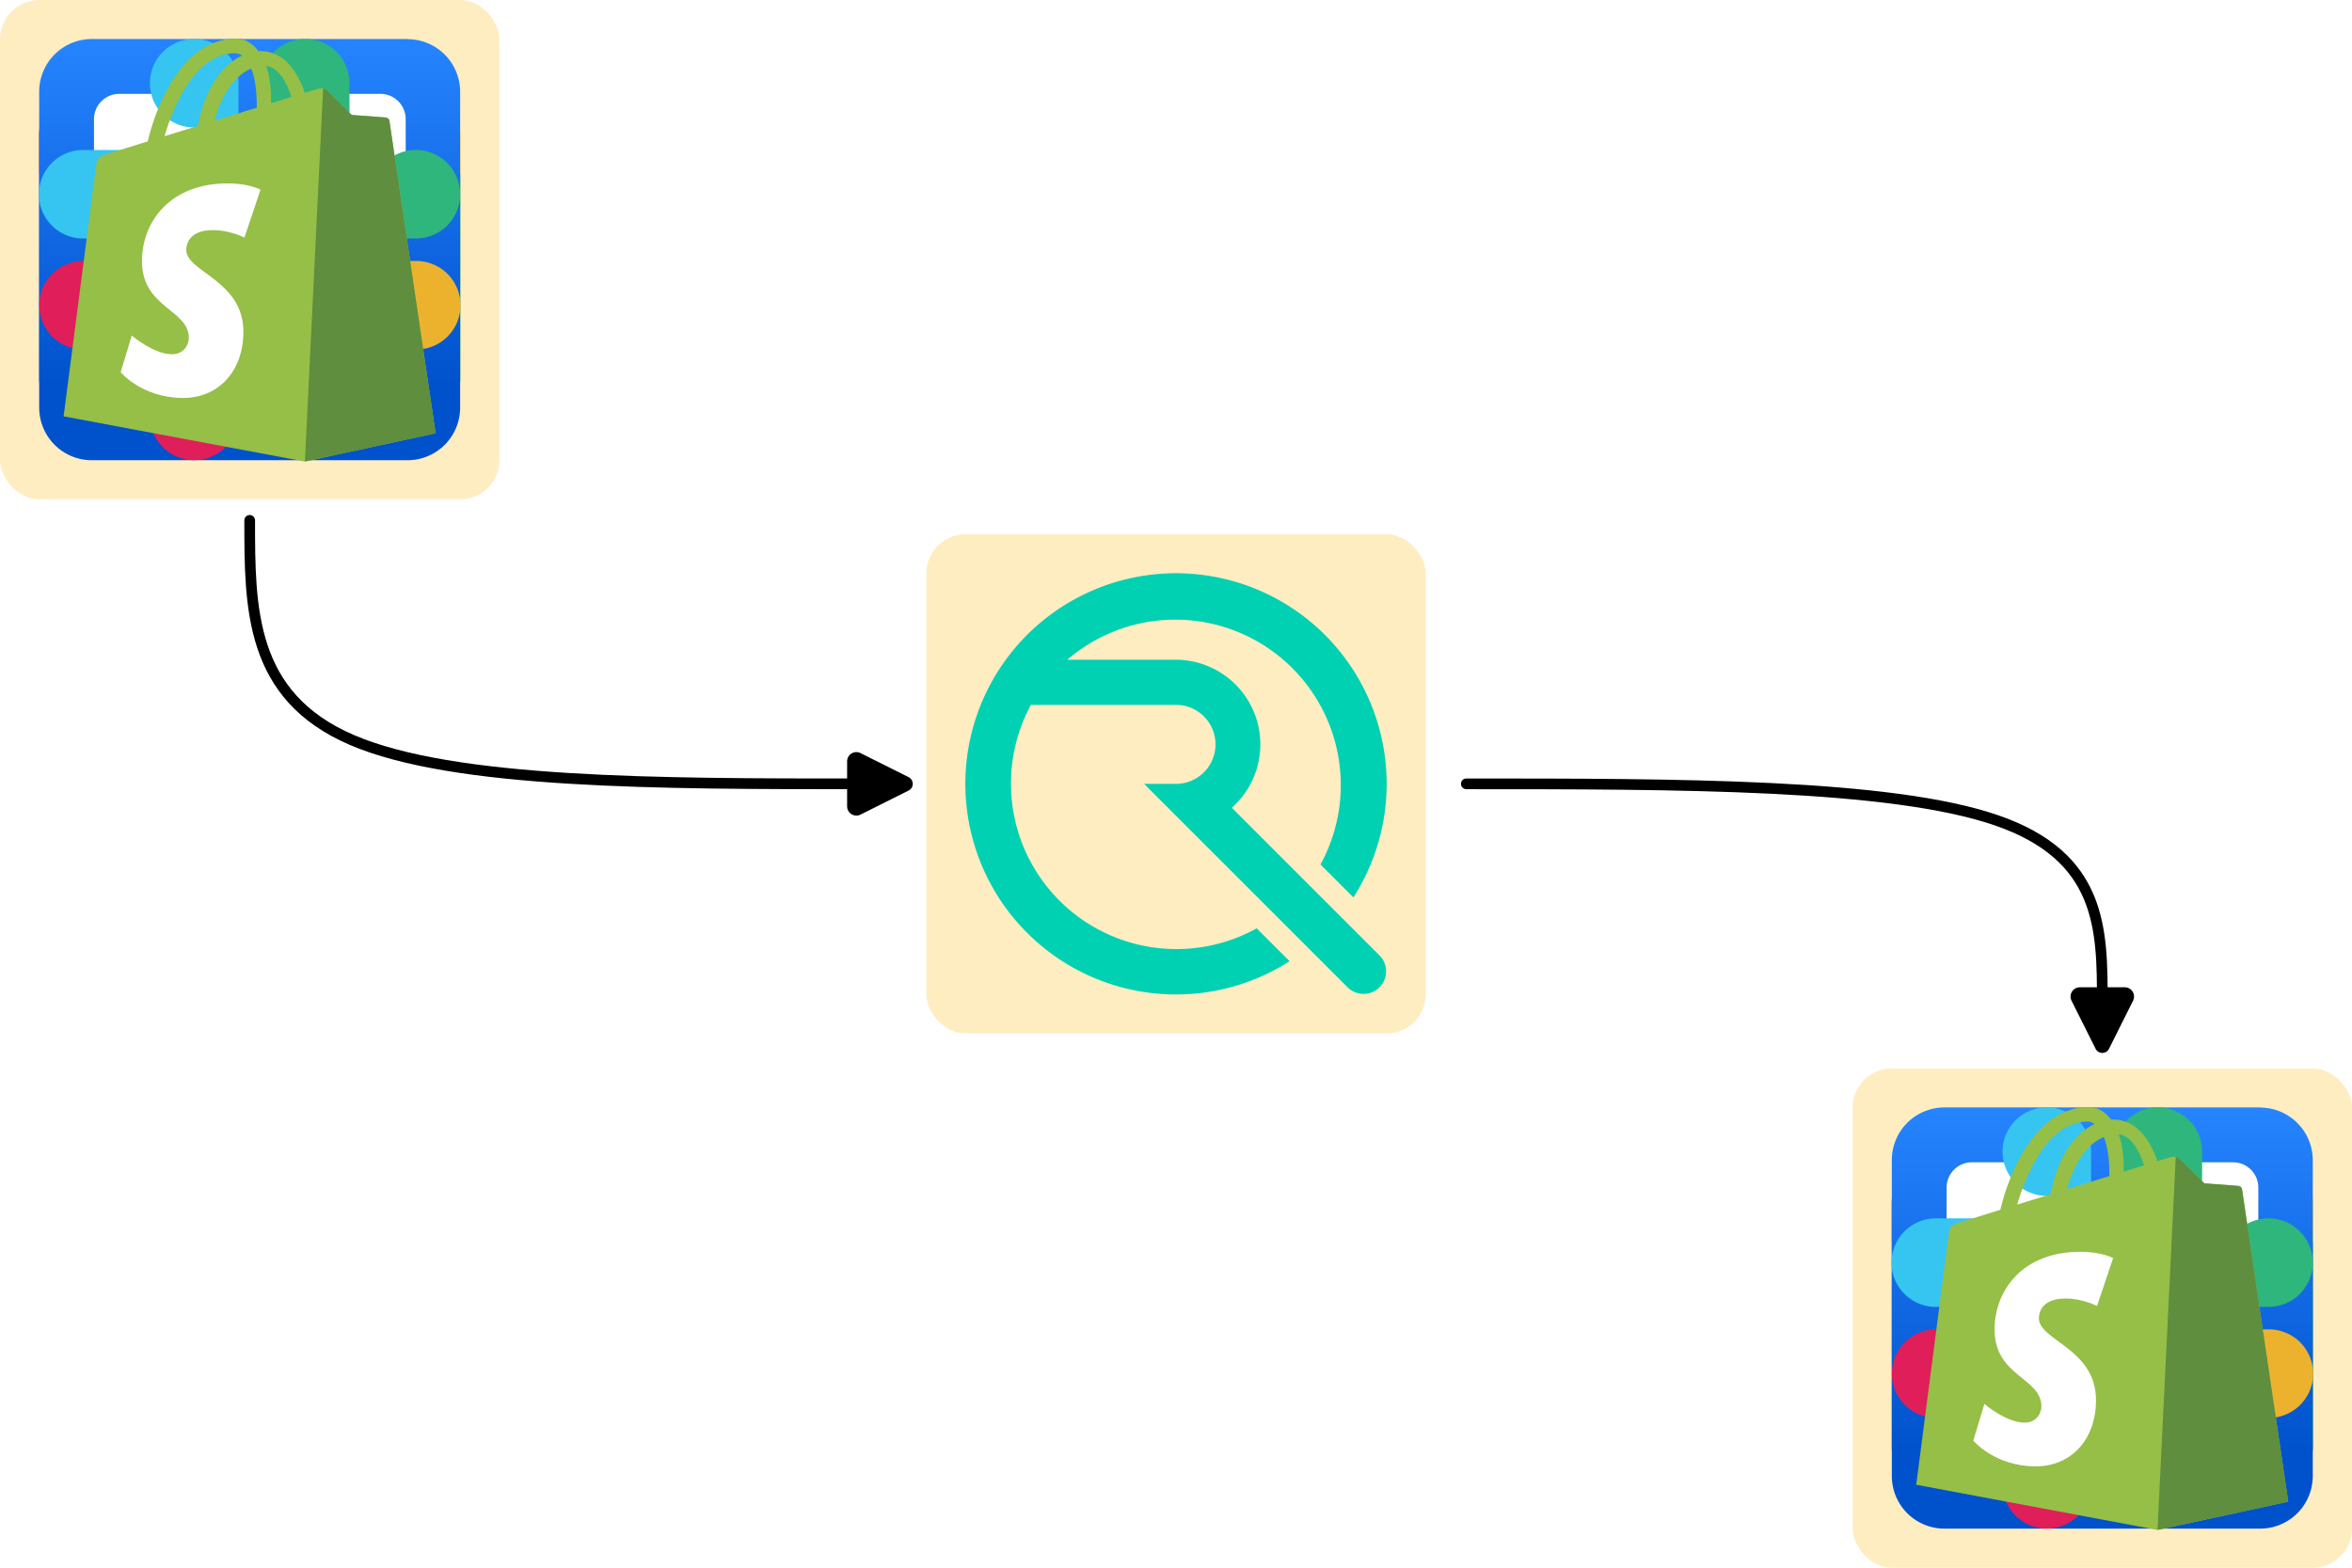 <svg xmlns="http://www.w3.org/2000/svg" xmlns:xlink="http://www.w3.org/1999/xlink" width="1133.858"
   height="755.906" viewBox="0 0 300 200">
   <defs>
      <path id="D" d="M21.75 1.333L30 9.583l-4.125.75-4.125-.75L21 5.458z" />
      <path id="E"
         d="M21.75 9.583v-8.25H8.25A2.25 2.25 0 006 3.583v28.5a2.25 2.25 0 002.25 2.25h19.5a2.25 2.25 0 002.25-2.25v-22.5z" />
      <path id="F"
         d="M10.5 14.083v10.875h15V14.083zm6.563 9h-4.688v-2.625h4.688zm0-4.5h-4.688v-2.625h4.688zm6.562 4.5h-4.688v-2.625h4.688zm0-4.5h-4.688v-2.625h4.688z" />
      <path id="G" d="M70.18 127.534h3.704v-8.996l-5.291-3.97v11.378c0 .878.711 1.587 1.587 1.587" />
      <path id="H" d="M86.584 127.534h3.704c.879 0 1.588-.712 1.588-1.588v-11.377l-5.292 3.969" />
      <path id="I" d="M86.584 111.659v6.879l5.292-3.97v-2.116c0-1.963-2.241-3.082-3.81-1.905" />
      <path id="J" d="M73.884 118.538v-6.88l6.35 4.763 6.35-4.763v6.88l-6.35 4.762" />
      <path id="K" d="M68.593 112.452v2.117l5.291 3.969v-6.88l-1.481-1.11c-1.572-1.178-3.81-.059-3.81 1.904" />
      <path id="L"
         d="M173.62 115.76c1.79-.21 3.5-.22 5.07 0 .91-2.09 1.07-5.69.25-9.61-1.22-5.83-2.87-9.36-6.27-8.81-3.41.55-3.53 4.77-2.31 10.6.68 3.28 1.9 6.08 3.26 7.82zm-29.25 4.61c2.44 1.07 3.94 1.78 4.52 1.16.38-.39.26-1.12-.32-2.07-1.2-1.96-3.68-3.96-6.3-5.07-5.37-2.31-11.77-1.54-16.71 2.01-1.63 1.19-3.18 2.85-2.96 3.85.07.33.32.57.89.65 1.34.15 6.04-2.22 11.45-2.55 3.83-.24 6.99.95 9.43 2.02zm-4.9 2.8c-3.17.5-4.93 1.55-6.05 2.52-.96.84-1.55 1.77-1.55 2.42a.75.75 0 00.76.78c.72 0 2.32-.64 2.32-.64 4.42-1.58 7.33-1.39 10.22-1.06 1.6.18 2.35.28 2.7-.27.1-.16.23-.5-.09-1.01-.73-1.22-3.94-3.26-8.31-2.74zm24.27 10.27c2.16 1.06 4.53.64 5.3-.93s-.35-3.7-2.5-4.76c-2.16-1.06-4.53-.64-5.3.93-.78 1.57.35 3.7 2.5 4.76zm13.86-12.11c-1.75-.03-3.2 1.89-3.24 4.29s1.35 4.37 3.1 4.4 3.2-1.89 3.24-4.29-1.35-4.37-3.1-4.4zm-117.62 43.3c-.44-.55-1.15-.38-1.84-.22-.48.11-1.03.24-1.63.23-1.29-.02-2.38-.58-2.99-1.52-.8-1.22-.75-3.05.13-5.14l.41-.94c1.4-3.15 3.76-8.42 1.12-13.45-1.99-3.78-5.23-6.14-9.12-6.63-3.74-.47-7.59.91-10.04 3.62-3.87 4.27-4.48 10.09-3.73 12.14.27.75.7.96 1.02 1 .66.09 1.63-.39 2.24-2.03l.17-.53c.27-.87.78-2.49 1.61-3.78 1-1.56 2.56-2.64 4.39-3.03 1.86-.4 3.77-.04 5.36 1 2.71 1.78 3.76 5.1 2.6 8.27-.6 1.64-1.57 4.78-1.36 7.36.43 5.22 3.64 7.31 6.53 7.54 2.8.11 4.76-1.47 5.26-2.62.28-.68.03-1.09-.13-1.27z" />
      <path id="M"
         d="M221.78 155.09l-1.76-5.98c-.96-3.06-1.94-5.22-1.94-5.22 3.83-5.74 3.9-10.87 3.39-13.77-.54-3.6-2.04-6.67-5.07-9.84-3.02-3.17-9.2-6.42-17.89-8.86l-4.56-1.27c-.02-.19-.24-10.74-.44-15.28-.14-3.28-.43-8.39-2.01-13.43-1.89-6.82-5.19-12.78-9.3-16.6 11.35-11.76 18.43-24.72 18.42-35.84-.03-21.38-26.29-27.85-58.65-14.45-.03.01-6.81 2.89-6.86 2.91L122.53 5.14C85.65-27.04-29.7 101.18 7.18 132.32l8.06 6.83c-2.09 5.42-2.91 11.62-2.24 18.29.86 8.57 5.28 16.79 12.45 23.13 6.8 6.03 15.74 9.84 24.42 9.83 14.35 33.07 47.14 53.36 85.59 54.5 41.24 1.23 75.86-18.13 90.37-52.89.95-2.44 4.98-13.43 4.98-23.14 0-9.74-5.51-13.78-9.03-13.78zM53.04 181.12c-1.25.21-2.53.3-3.82.27-12.46-.33-25.91-11.55-27.25-24.85-1.48-14.7 6.03-26.01 19.33-28.7 1.59-.32 3.51-.51 5.58-.4 7.45.41 18.43 6.13 20.94 22.36 2.23 14.38-1.3 29.02-14.78 31.32zm-13.91-62.07c-8.28 1.61-15.58 6.3-20.04 12.78-2.67-2.22-7.64-6.53-8.51-8.21-7.12-13.53 7.77-39.83 18.18-54.68 25.72-36.7 66-64.49 84.65-59.45 3.03.86 13.07 12.5 13.07 12.5s-18.64 10.34-35.93 24.76c-23.28 17.94-40.88 44.01-51.42 72.3zm130.75 56.57c.27-.11.46-.42.43-.73a.683.683 0 00-.75-.61s-19.51 2.89-37.95-3.86c2.01-6.53 7.35-4.17 15.42-3.52 14.55.87 27.58-1.26 37.22-4.02 8.35-2.4 19.31-7.12 27.83-13.84 2.87 6.31 3.89 13.25 3.89 13.25s2.22-.4 4.08.75c1.76 1.08 3.04 3.33 2.16 9.13-1.79 10.85-6.4 19.66-14.15 27.76-4.72 5.08-10.45 9.5-17 12.71a71.931 71.931 0 01-11.1 4.69c-29.22 9.54-59.13-.95-68.77-23.48-.77-1.69-1.42-3.47-1.93-5.32-4.11-14.85-.62-32.66 10.28-43.88v-.01c.67-.71 1.36-1.55 1.36-2.61 0-.89-.56-1.82-1.05-2.48-3.81-5.53-17.03-14.96-14.38-33.21 1.9-13.11 13.37-22.34 24.06-21.79l2.71.16c4.63.27 8.67.87 12.49 1.03 6.38.28 12.12-.65 18.92-6.32 2.29-1.91 4.13-3.57 7.24-4.09.33-.06 1.14-.35 2.77-.27 1.66.09 3.24.54 4.66 1.49 5.45 3.63 6.22 12.41 6.5 18.83l.76 15.09c.35 5.82 1.88 6.65 4.97 7.67 1.74.57 3.36 1 5.74 1.67 7.21 2.03 11.49 4.08 14.19 6.72 1.61 1.65 2.36 3.4 2.59 5.07.85 6.2-4.82 13.87-19.82 20.83-16.4 7.61-36.3 9.54-50.05 8.01l-4.82-.54c-11-1.48-17.27 12.73-10.67 22.47 4.25 6.28 15.84 10.36 27.43 10.36 26.58 0 47.01-11.35 54.61-21.15.23-.29.25-.33.61-.87.37-.56.07-.87-.4-.56-6.21 4.25-33.79 21.11-63.28 16.04 0 0-3.58-.59-6.86-1.86-2.6-1.01-8.04-3.51-8.7-9.1 23.77 7.35 38.76.39 38.76.39zm-37.71-4.45c.01.01.01.01.01.02 0-.01 0-.02-.01-.02zM86.63 68.79c9.14-10.57 20.4-19.75 30.48-24.91.35-.18.72.2.53.54-.8 1.45-2.34 4.55-2.83 6.91-.08.37.32.64.63.43 6.27-4.28 17.19-8.86 26.76-9.45.41-.03.61.5.28.75-1.46 1.12-3.05 2.66-4.21 4.22-.2.27-.01.65.32.65 6.72.05 16.2 2.4 22.37 5.86.42.23.12 1.04-.35.94-9.34-2.14-24.64-3.77-40.53.11-14.18 3.46-25.01 8.8-32.91 14.55-.38.3-.86-.22-.54-.6z" />
      <path id="N" d="M312.313 144.514h14.869v14.869h-14.869z" />
      <path id="O"
         d="M325.968 143.112h-12.7a2.117 2.117 0 00-2.116 2.12v12.7a2.117 2.117 0 002.117 2.116h12.7a2.117 2.117 0 002.105-2.116v-12.698a2.117 2.117 0 00-2.106-2.116zm-7.45 12.83a1.015 1.015 0 01-1.016 1.004h-3.127a1.015 1.015 0 01-1.02-1.005v-9.605a1.015 1.015 0 011.02-1.018h3.127a1.015 1.015 0 011.015 1.015zm7.367-4.234a1.015 1.015 0 01-1.015 1.015h-3.135a1.015 1.015 0 01-1.015-1.015v-5.372a1.015 1.015 0 011.015-1.018h3.135a1.015 1.015 0 011.015 1.015z" />
      <path id="P"
         d="M-38.874 154.222a3.49 3.49 0 11-6.985 0 3.49 3.49 0 013.492-3.493h3.493zm1.746 0a3.49 3.49 0 116.985 0v8.731a3.49 3.49 0 11-6.985 0z" />
      <path id="Q"
         d="M-33.636 140.199a3.49 3.49 0 110-6.985 3.49 3.49 0 013.493 3.493v3.492zm0 1.773a3.49 3.49 0 110 6.985h-8.757a3.49 3.49 0 110-6.985z" />
      <path id="R"
         d="M-19.64 145.464a3.49 3.49 0 116.986 0 3.49 3.49 0 01-3.493 3.493h-3.492zm-1.745 0a3.49 3.49 0 11-6.985 0v-8.757a3.49 3.49 0 116.985 0z" />
      <path id="S"
         d="M-24.878 159.46a3.49 3.49 0 110 6.986 3.49 3.49 0 01-3.492-3.493v-3.492zm0-1.746a3.49 3.49 0 110-6.985h8.758a3.49 3.49 0 110 6.985z" />
      <path id="T"
         d="M190.01-48.856c-.456-3.307-3.353-5.137-5.748-5.34l-52.968-3.947L92.31-96.877c-3.858-3.858-11.392-2.685-14.317-1.824L58.335-92.63c-11.734-33.766-32.443-64.796-68.875-64.796-1.006 0-2.041.041-3.077.1-10.36-13.703-23.196-19.656-34.282-19.656-84.868 0-125.414 106.094-138.127 160.008l-59.397 18.423c-18.407 5.774-18.99 6.354-21.407 23.7l-49.983 385.607 375.305 70.318 203.354-43.991-71.834-485.939zM37.592-86.215l-31.757 9.83.023-6.849c0-20.985-2.913-37.882-7.586-51.276 18.772 2.356 31.274 23.715 39.32 48.295zm-62.607-44.134c5.219 13.078 8.612 31.845 8.612 57.171l-.023 3.679-65.586 20.31c12.629-48.74 36.301-72.28 56.997-81.16zm-25.215-23.869c3.663 0 7.353 1.244 10.884 3.674-27.199 12.799-56.353 45.034-68.664 109.406l-51.843 16.056c14.42-49.1 48.662-129.136 109.62-129.136z" />
      <path id="U"
         d="M184.262-54.195l-52.968-3.948L92.31-96.877c-1.443-1.436-3.39-2.173-5.423-2.49L58.51 481.07l203.335-43.987-71.836-485.939c-.455-3.307-3.352-5.137-5.747-5.34" />
      <path id="V"
         d="M-10.54 58.167l-25.074 74.586s-21.968-11.725-48.898-11.725c-39.479 0-41.465 24.775-41.465 31.018 0 34.065 88.798 47.118 88.798 126.91 0 62.777-39.817 103.2-93.503 103.2-64.425 0-97.37-40.095-97.37-40.095l17.25-56.994s33.865 29.075 62.441 29.075c18.673 0 26.268-14.702 26.268-25.443 0-44.436-72.85-46.418-72.85-119.434 0-61.455 44.109-120.925 133.147-120.925 34.308 0 51.257 9.827 51.257 9.827" />
      <linearGradient id="A" x1="319.619" y1="160.051" x2="319.619" y2="143.116"
         gradientUnits="userSpaceOnUse">
         <stop offset=".18" stop-color="#0052cc" />
         <stop offset="1" stop-color="#2684ff" />
      </linearGradient>
      <marker id="C" refX="0" refY="0" orient="auto-start-reverse" markerWidth="6.135" markerHeight="5.93"
         viewBox="0 0 6.135 5.93" overflow="visible">
         <path transform="scale(.7)"
            d="M-.211-4.106L6.21-.894a1 1 90 010 1.788L-.21 4.106A1.236 1.236 31.717 01-2 3v-6A1.236 1.236 148.283 01-.211-4.106z"
            fill="context-stroke" fill-rule="evenodd" />
      </marker>
   </defs>
   <rect width="63.697" height="63.697" x="118.152" y="68.152" ry="5" fill="#ffedc2"
      paint-order="markers fill stroke" fill-rule="evenodd" />
   <path
      d="M172.628 114.488a26.869 26.869 0 10-8.14 8.14l-4.195-4.195a21.111 21.111 0 01-28.803-28.507H150a5.038 5.038 0 010 10.076h-4.068l26.024 26.023a2.879 2.879 0 004.069-4.069l-18.908-18.908A10.796 10.796 0 00150 84.168h-13.87a21.111 21.111 0 0132.3 26.124z"
      fill="#00d1b2" />
   <g fill="#ffedc2" fill-rule="evenodd" paint-order="markers fill stroke">
      <rect width="63.697" height="63.697" x="236.303" y="136.303" ry="5" />
      <rect width="63.697" height="63.697" ry="5" />
   </g>
   <g fill="none">
      <g stroke="#000" stroke-width="1.365" stroke-linecap="round" stroke-linejoin="round">
         <path d="M187.03 100c27.04 0 54.08 0 67.601 4.645s13.52 13.933 13.52 23.222" marker-end="url(#C)" />
         <path d="M109.962 100c-26.038 0-52.073 0-65.094-5.603s-13.02-16.808-13.02-28.012" marker-start="url(#C)" />
      </g>
      <g transform="translate(241.283 141.283) scale(1.493)" fill-rule="evenodd">
         <animate attributeName="opacity" values="0;0;0;0;0;0;0;0;1;0;0;0;0" dur="20s" repeatCount="indefinite" />
         <g fill-rule="nonzero">
            <use xlink:href="#D" fill="#188038" />
            <use xlink:href="#E" fill="#34a853" />
            <use xlink:href="#F" fill="#fff" />
         </g>
      </g>
   </g>
   <g transform="translate(82.972 -106.038) scale(2.308)">
      <animate attributeName="opacity" values="1;0;0;0;0;0;0;0;0;0;0;0;1" dur="20s" repeatCount="indefinite" />
      <use xlink:href="#G" fill="#4285f4" />
      <use xlink:href="#H" fill="#34a853" />
      <use xlink:href="#I" fill="#fbbc04" />
      <use xlink:href="#J" fill="#ea4335" />
      <use xlink:href="#K" fill="#c5221f" />
   </g>
   <g transform="translate(242.834 141.283) scale(.219)">
      <animate attributeName="opacity" values="0;0;0;0;0;0;0;0;0;0;1;0;0" dur="20s" repeatCount="indefinite" />
      <use xlink:href="#L" />
      <use xlink:href="#M" />
   </g>
   <g transform="translate(-745.982 -312.813) scale(3.173)">
      <animate attributeName="opacity" values="0;0;1;0;0;0;0;0;0;0;0;0;0" dur="20s" repeatCount="indefinite" />
      <g fill-rule="evenodd">
         <use xlink:href="#N" paint-order="markers fill stroke" fill="#fff" />
         <use xlink:href="#O" fill="url(#A)" />
      </g>
   </g>
   <g transform="translate(315.462 -74.133) scale(1.617)">
      <animate attributeName="opacity" values="0;0;0;0;1;0;0;0;0;0;0;0;0" dur="20s" repeatCount="indefinite" />
      <use xlink:href="#P" fill="#e01e5a" />
      <use xlink:href="#Q" fill="#36c5f0" />
      <use xlink:href="#R" fill="#2eb67d" />
      <use xlink:href="#S" fill="#ecb22e" />
   </g>
   <g transform="translate(270.396 155.735) scale(.082)">
      <animate attributeName="opacity" values="0;0;0;0;0;0;1;0;0;0;0;0;0" dur="20s" repeatCount="indefinite" />
      <use xlink:href="#T" fill="#95bf46" />
      <use xlink:href="#U" fill="#5e8e3e" />
      <use xlink:href="#V" fill="#fff" />
   </g>
   <g fill="none" transform="translate(4.98 4.98) scale(1.493)" fill-rule="evenodd">
      <animate attributeName="opacity" values="0;1;0;0;0;0;0;0;0;0;0;0;0" dur="20s" repeatCount="indefinite" />
      <g fill-rule="nonzero">
         <use xlink:href="#D" fill="#188038" />
         <use xlink:href="#E" fill="#34a853" />
         <use xlink:href="#F" fill="#fff" />
      </g>
   </g>
   <g transform="translate(-153.332 -242.34) scale(2.308)">
      <animate attributeName="opacity" values="0;0;0;1;0;0;0;0;0;0;0;0;0" dur="20s" repeatCount="indefinite" />
      <use xlink:href="#G" fill="#4285f4" />
      <use xlink:href="#H" fill="#34a853" />
      <use xlink:href="#I" fill="#fbbc04" />
      <use xlink:href="#J" fill="#ea4335" />
      <use xlink:href="#K" fill="#c5221f" />
   </g>
   <g transform="translate(6.531 4.98) scale(.219)">
      <animate attributeName="opacity" values="0;0;0;0;0;1;0;0;0;0;0;0;0" dur="20s" repeatCount="indefinite" />
      <use xlink:href="#L" />
      <use xlink:href="#M" />
   </g>
   <g transform="translate(-982.286 -449.117) scale(3.173)">
      <animate attributeName="opacity" values="0;0;0;0;0;0;0;1;0;0;0;0;0" dur="20s" repeatCount="indefinite" />
      <g fill-rule="evenodd">
         <use xlink:href="#N" paint-order="markers fill stroke" fill="#fff" />
         <use xlink:href="#O" fill="url(#A)" />
      </g>
   </g>
   <g transform="translate(79.158 -210.436) scale(1.617)">
      <animate attributeName="opacity" values="0;0;0;0;0;0;0;0;0;1;0;0;0" dur="20s" repeatCount="indefinite" />
      <use xlink:href="#P" fill="#e01e5a" />
      <use xlink:href="#Q" fill="#36c5f0" />
      <use xlink:href="#R" fill="#2eb67d" />
      <use xlink:href="#S" fill="#ecb22e" />
   </g>
   <g transform="translate(34.093 19.432) scale(.082)">
      <animate attributeName="opacity" values="0;0;0;0;0;0;0;0;0;0;0;1;0" dur="20s" repeatCount="indefinite" />
      <use xlink:href="#T" fill="#95bf46" />
      <use xlink:href="#U" fill="#5e8e3e" />
      <use xlink:href="#V" fill="#fff" />
   </g>
</svg>